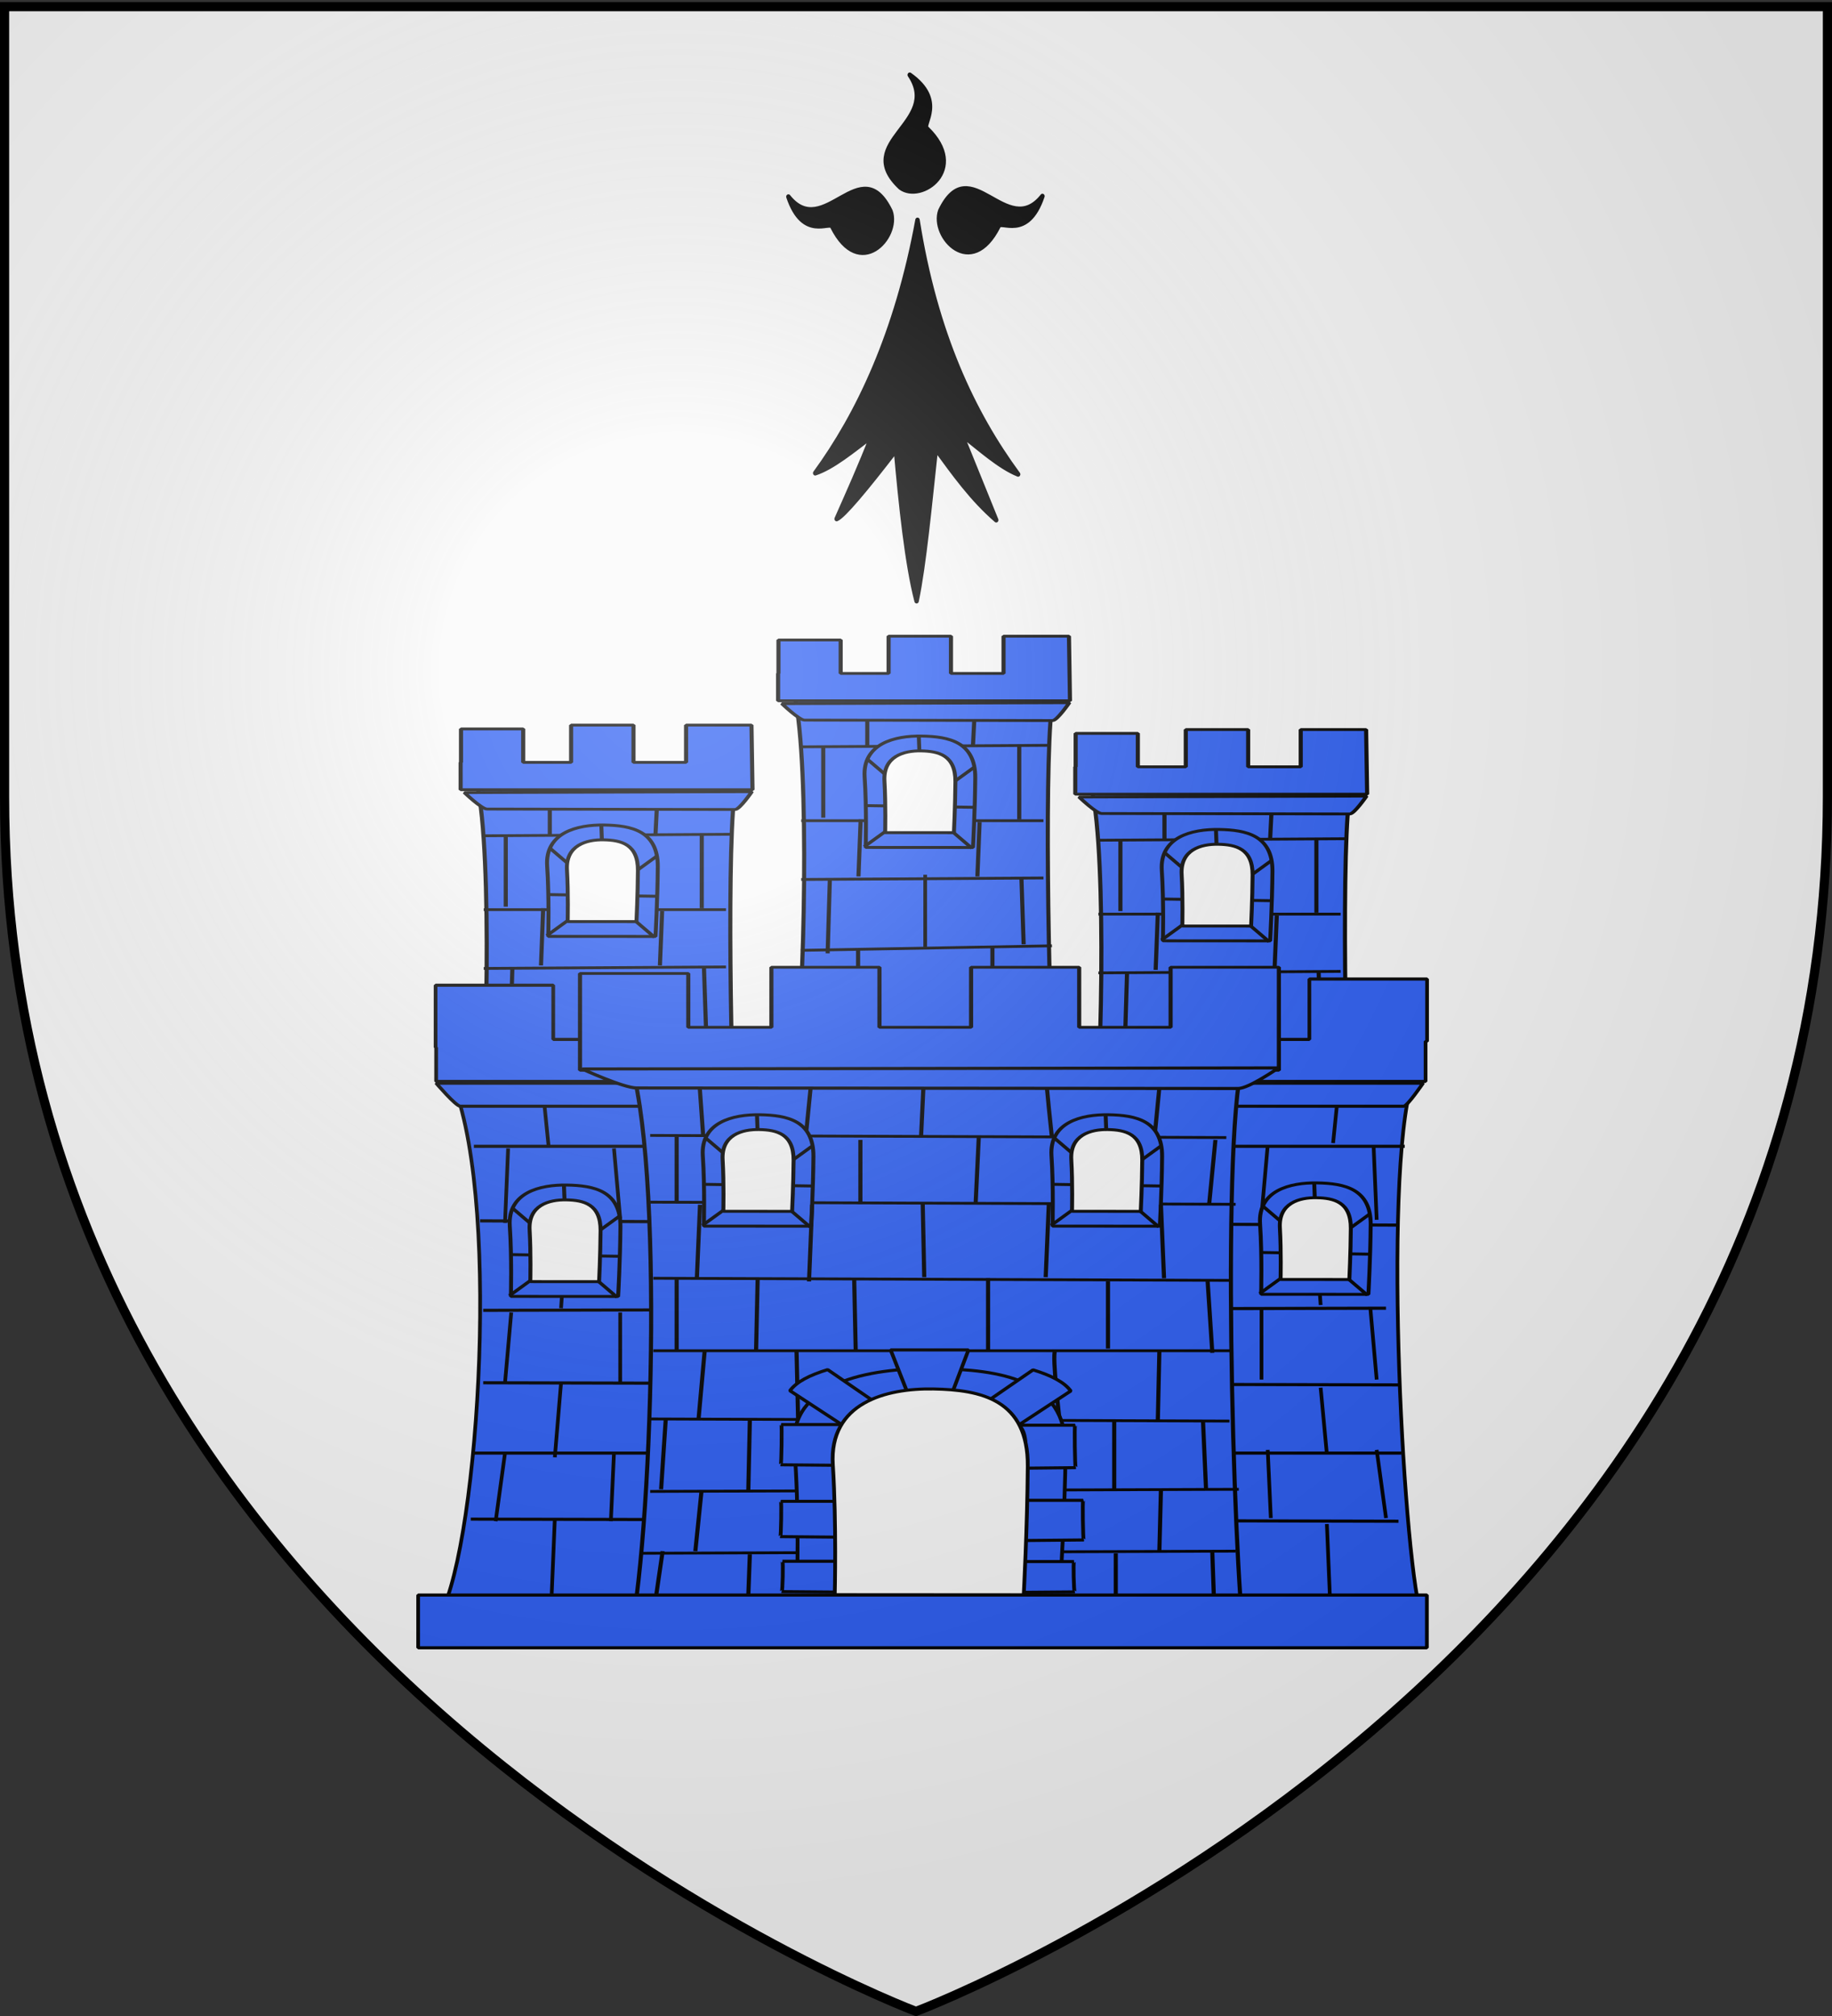 <svg xmlns="http://www.w3.org/2000/svg" xmlns:xlink="http://www.w3.org/1999/xlink" width="600" height="660" version="1.0"><rect width="100%" height="100%" fill="#333333" stroke="none"/><desc>Flag of Canton of Valais (Wallis)</desc><defs><radialGradient xlink:href="#b" id="f" cx="221.445" cy="226.331" r="300" fx="221.445" fy="226.331" gradientTransform="matrix(1.353 0 0 1.349 -77.63 -85.747)" gradientUnits="userSpaceOnUse"/><linearGradient id="b"><stop offset="0" style="stop-color:white;stop-opacity:.314"/><stop offset=".19" style="stop-color:white;stop-opacity:.251"/><stop offset=".6" style="stop-color:#6b6b6b;stop-opacity:.125"/><stop offset="1" style="stop-color:black;stop-opacity:.125"/></linearGradient></defs><g style="display:inline"><path d="M300 658.5s298.5-112.32 298.5-397.772V2.176H1.5v258.552C1.5 546.18 300 658.5 300 658.5" style="fill:#f9f9f9;fill-opacity:1;fill-rule:evenodd;stroke:none;stroke-width:1px;stroke-linecap:butt;stroke-linejoin:miter;stroke-opacity:1"/><g style="display:inline"><g style="fill:#000;fill-opacity:1"><path d="M377.128 135.622c-14.101 70.111-40.388 119.752-68.944 155.439 11.87-3.562 25.215-13.69 38.117-22.55-7.89 18.385-15.78 34.445-23.671 50.668 4.71-1.748 19.66-18.122 39.965-42.146 3.183 33.027 7.487 70.222 13.917 92.616 5.119-22.358 8.906-59.364 12.969-93.342 12.241 15.194 24.13 30.565 40.692 43.598l-23.253-52.318c12.007 8.398 25.275 19.515 38.007 24.2-30.189-37.467-55.61-86.046-67.799-156.165M319.723 139.698c-1.296-4.078-19.538 8.975-29.595-18.388 23.992 27.584 48.78-29.041 68.834 8.941 6.189 15.671-20.922 42.86-39.239 9.447" style="fill:#000;fill-opacity:1;fill-rule:evenodd;stroke:#000;stroke-width:3;stroke-linecap:round;stroke-linejoin:round;stroke-miterlimit:4;stroke-opacity:1;stroke-dasharray:none" transform="matrix(.486 0 0 .533 117.21 -.251)"/><path d="M431.716 139.348c1.296-4.078 19.537 8.975 29.595-18.387-23.992 27.584-48.78-29.042-68.834 8.94-6.189 15.671 20.922 42.861 39.239 9.447M383.382 79.375c-3.697-2.154 13.021-17.11-11.488-32.894 21.686 29.431-38.984 41.27-6.29 69.127 13.943 9.458 46.392-11.069 17.778-36.233" style="fill:#000;fill-opacity:1;fill-rule:evenodd;stroke:#000;stroke-width:3;stroke-linecap:round;stroke-linejoin:round;stroke-miterlimit:4;stroke-opacity:1;stroke-dasharray:none;display:inline" transform="matrix(.486 0 0 .533 117.21 -.251)"/></g></g><g style="fill:#2b5df2"><g style="display:inline;fill:#2b5df2"><g style="fill:#2b5df2;fill-opacity:1;stroke:#000;stroke-width:.695;stroke-linejoin:bevel;stroke-miterlimit:4;stroke-dasharray:none;display:inline" transform="matrix(2.227 0 0 1.88 996.595 -1251.286)"><g style="fill:#2b5df2;fill-opacity:1;stroke:#000;stroke-width:.695;stroke-linejoin:bevel;stroke-miterlimit:4;stroke-dasharray:none;display:inline"><g style="fill:#2b5df2;fill-opacity:1;stroke:#000;stroke-width:.695;stroke-linejoin:bevel;stroke-miterlimit:4;stroke-dasharray:none;display:inline"><path d="M-550.784 716.488h43.714c-1.693 9.984-.81 77.134 0 91.067h-43.714c1.694-15.25 2.578-75.159 0-91.067z" style="fill:#2b5df2;fill-opacity:1;stroke:#000;stroke-width:.695;stroke-linejoin:bevel;stroke-miterlimit:4;stroke-opacity:1;stroke-dasharray:none;display:inline" transform="matrix(.871 0 0 .706 192.789 297.343)"/><path d="M-534.914 701.533v9.188h-8.093v-8.25h-10.5v8.25h-.063v6.75h49.281l-.174-15.938h-11.044v9.188h-8.875v-9.188z" style="fill:#2b5df2;fill-opacity:1;stroke:#000;stroke-width:.695;stroke-linejoin:bevel;stroke-miterlimit:4;stroke-opacity:1;stroke-dasharray:none;display:inline" transform="matrix(.871 0 0 .706 192.789 297.343)"/><path d="m-546.568 642.164 41.644-.372M-546.568 660.383h40.9M-546.568 674.883l40.9-.371M-535.413 631.01v10.782M-517.194 631.01l-.372 10.782M-542.85 641.792v17.847M-509.758 642.164v17.847M-516.45 660.754l-.372 13.386M-536.529 660.01l-.371 14.13M-541.734 674.883l-.372 18.22M-509.386 674.512l.372 16.36" style="fill:#2b5df2;fill-opacity:1;fill-rule:evenodd;stroke:#000;stroke-width:.695;stroke-linecap:butt;stroke-linejoin:bevel;stroke-miterlimit:4;stroke-opacity:1;stroke-dasharray:none" transform="matrix(.871 0 0 .706 190.089 358.528)"/><g style="fill:#2b5df2;fill-opacity:1;stroke:#000;stroke-width:1.828;stroke-linejoin:bevel;stroke-miterlimit:4;stroke-dasharray:none;display:inline"><path d="M-317.444 781.667s.483-24.005-.5-43.74c-1.027-20.806 13.937-25.801 26.5-25.515 12.565.286 24.96 3.585 24.828 25.996-.125 20.923-1.065 43.3-1.065 43.3z" style="fill:#2b5df2;fill-opacity:1;fill-rule:evenodd;stroke:#000;stroke-width:1.828;stroke-linecap:round;stroke-linejoin:bevel;stroke-miterlimit:4;stroke-opacity:1;stroke-dasharray:none;display:inline" transform="matrix(.317 0 0 .28 -175.858 610.544)"/><path d="m-317.019 755.684 50.48 1.051" style="fill:#2b5df2;fill-opacity:1;fill-rule:evenodd;stroke:#000;stroke-width:1.828;stroke-linecap:butt;stroke-linejoin:bevel;stroke-miterlimit:4;stroke-opacity:1;stroke-dasharray:none" transform="matrix(.317 0 0 .28 -175.858 610.544)"/><path d="m-313.392 640.353 48.376 55.211M-314.97 694.513l51.006-49.428M-289.73 625.104l1.052 37.859" style="fill:#2b5df2;fill-opacity:1;fill-rule:evenodd;stroke:#000;stroke-width:1.828;stroke-linecap:butt;stroke-linejoin:bevel;stroke-miterlimit:4;stroke-opacity:1;stroke-dasharray:none" transform="matrix(.317 0 0 .28 -176.843 634.811)"/><path d="M-308.425 772.462s.31-17.621-.322-32.107c-.658-15.273 8.938-18.94 16.995-18.73 8.056.21 16.005 2.632 15.92 19.083-.08 15.358-.683 31.784-.683 31.784z" style="fill:#f9f9f9;fill-opacity:1;fill-rule:evenodd;stroke:#000;stroke-width:1.828;stroke-linecap:round;stroke-linejoin:bevel;stroke-miterlimit:4;stroke-opacity:1;stroke-dasharray:none;display:inline" transform="matrix(.317 0 0 .28 -175.858 610.544)"/></g><path d="m-552.92 718.174 48.517-.228s-2.066 4.403-2.812 4.401l-41.905-.113c-.92-.003-3.8-4.06-3.8-4.06z" style="fill:#2b5df2;fill-opacity:1;stroke:#000;stroke-width:.695;stroke-linejoin:bevel;stroke-miterlimit:4;stroke-opacity:1;stroke-dasharray:none;display:inline" transform="matrix(.871 0 0 .706 192.789 297.343)"/></g><path d="m-493.026 670.422 42.387-1.116M-483.36 670.422v17.103M-460.678 669.306v18.963" style="fill:#2b5df2;fill-opacity:1;fill-rule:evenodd;stroke:#000;stroke-width:.695;stroke-linecap:butt;stroke-linejoin:bevel;stroke-miterlimit:4;stroke-opacity:1;stroke-dasharray:none" transform="matrix(.871 0 0 .706 143.4 374.017)"/></g><g style="fill:#2b5df2;fill-opacity:1;stroke:#000;stroke-width:.695;stroke-linejoin:bevel;stroke-miterlimit:4;stroke-dasharray:none"><g style="fill:#2b5df2;fill-opacity:1;stroke:#000;stroke-width:.695;stroke-linejoin:bevel;stroke-miterlimit:4;stroke-dasharray:none;display:inline"><path d="M-550.784 716.488h43.714c-1.693 9.984-.81 77.134 0 91.067h-43.714c1.694-15.25 2.578-75.159 0-91.067z" style="fill:#2b5df2;fill-opacity:1;stroke:#000;stroke-width:.695;stroke-linejoin:bevel;stroke-miterlimit:4;stroke-opacity:1;stroke-dasharray:none;display:inline" transform="matrix(.871 0 0 .706 149.085 281.079)"/><path d="M-534.914 701.533v9.188h-8.093v-8.25h-10.5v8.25h-.063v6.75h49.281l-.174-15.938h-11.044v9.188h-8.875v-9.188z" style="fill:#2b5df2;fill-opacity:1;stroke:#000;stroke-width:.695;stroke-linejoin:bevel;stroke-miterlimit:4;stroke-opacity:1;stroke-dasharray:none;display:inline" transform="matrix(.871 0 0 .706 149.085 281.079)"/><path d="m-546.568 642.164 41.644-.372M-546.568 660.383h40.9M-546.568 674.883l40.9-.371M-535.413 631.01v10.782M-517.194 631.01l-.372 10.782M-542.85 641.792v17.847M-509.758 642.164v17.847M-516.45 660.754l-.372 13.386M-536.529 660.01l-.371 14.13M-541.734 674.883l-.372 18.22M-509.386 674.512l.372 16.36" style="fill:#2b5df2;fill-opacity:1;fill-rule:evenodd;stroke:#000;stroke-width:.695;stroke-linecap:butt;stroke-linejoin:bevel;stroke-miterlimit:4;stroke-opacity:1;stroke-dasharray:none" transform="matrix(.871 0 0 .706 146.385 342.263)"/><g style="fill:#2b5df2;fill-opacity:1;stroke:#000;stroke-width:1.828;stroke-linejoin:bevel;stroke-miterlimit:4;stroke-dasharray:none;display:inline"><path d="M-317.444 781.667s.483-24.005-.5-43.74c-1.027-20.806 13.937-25.801 26.5-25.515 12.565.286 24.96 3.585 24.828 25.996-.125 20.923-1.065 43.3-1.065 43.3z" style="fill:#2b5df2;fill-opacity:1;fill-rule:evenodd;stroke:#000;stroke-width:1.828;stroke-linecap:round;stroke-linejoin:bevel;stroke-miterlimit:4;stroke-opacity:1;stroke-dasharray:none;display:inline" transform="matrix(.317 0 0 .28 -219.562 594.28)"/><path d="m-317.019 755.684 50.48 1.051" style="fill:#2b5df2;fill-opacity:1;fill-rule:evenodd;stroke:#000;stroke-width:1.828;stroke-linecap:butt;stroke-linejoin:bevel;stroke-miterlimit:4;stroke-opacity:1;stroke-dasharray:none" transform="matrix(.317 0 0 .28 -219.562 594.28)"/><path d="m-313.392 640.353 48.376 55.211M-314.97 694.513l51.006-49.428M-289.73 625.104l1.052 37.859" style="fill:#2b5df2;fill-opacity:1;fill-rule:evenodd;stroke:#000;stroke-width:1.828;stroke-linecap:butt;stroke-linejoin:bevel;stroke-miterlimit:4;stroke-opacity:1;stroke-dasharray:none" transform="matrix(.317 0 0 .28 -220.546 618.547)"/><path d="M-308.425 772.462s.31-17.621-.322-32.107c-.658-15.273 8.938-18.94 16.995-18.73 8.056.21 16.005 2.632 15.92 19.083-.08 15.358-.683 31.784-.683 31.784z" style="fill:#f9f9f9;fill-opacity:1;fill-rule:evenodd;stroke:#000;stroke-width:1.828;stroke-linecap:round;stroke-linejoin:bevel;stroke-miterlimit:4;stroke-opacity:1;stroke-dasharray:none;display:inline" transform="matrix(.317 0 0 .28 -219.562 594.28)"/></g><path d="m-552.92 718.174 48.517-.228s-2.066 4.403-2.812 4.401l-41.905-.113c-.92-.003-3.8-4.06-3.8-4.06z" style="fill:#2b5df2;fill-opacity:1;stroke:#000;stroke-width:.695;stroke-linejoin:bevel;stroke-miterlimit:4;stroke-opacity:1;stroke-dasharray:none;display:inline" transform="matrix(.871 0 0 .706 149.085 281.079)"/></g><path d="m-493.026 670.422 42.387-1.116M-483.36 670.422v17.103M-460.678 669.306v18.963" style="fill:#2b5df2;fill-opacity:1;fill-rule:evenodd;stroke:#000;stroke-width:.695;stroke-linecap:butt;stroke-linejoin:bevel;stroke-miterlimit:4;stroke-opacity:1;stroke-dasharray:none" transform="matrix(.871 0 0 .706 99.696 357.753)"/></g><g style="fill:#2b5df2;fill-opacity:1;stroke:#000;stroke-width:.695;stroke-linejoin:bevel;stroke-miterlimit:4;stroke-dasharray:none"><path d="M-550.784 716.488h43.714c-1.693 9.984-.81 77.134 0 91.067h-43.714c1.694-15.25 2.578-75.159 0-91.067z" style="fill:#2b5df2;fill-opacity:1;stroke:#000;stroke-width:.695;stroke-linejoin:bevel;stroke-miterlimit:4;stroke-opacity:1;stroke-dasharray:none;display:inline" transform="matrix(.871 0 0 .706 102.396 296.568)"/><path d="M-534.914 701.533v9.188h-8.093v-8.25h-10.5v8.25h-.063v6.75h49.281l-.174-15.938h-11.044v9.188h-8.875v-9.188z" style="fill:#2b5df2;fill-opacity:1;stroke:#000;stroke-width:.695;stroke-linejoin:bevel;stroke-miterlimit:4;stroke-opacity:1;stroke-dasharray:none;display:inline" transform="matrix(.871 0 0 .706 102.396 296.568)"/><path d="m-546.568 642.164 41.644-.372M-546.568 660.383h40.9M-546.568 674.883l40.9-.371M-535.413 631.01v10.782M-517.194 631.01l-.372 10.782M-542.85 641.792v17.847M-509.758 642.164v17.847M-516.45 660.754l-.372 13.386M-536.529 660.01l-.371 14.13M-541.734 674.883l-.372 18.22M-509.386 674.512l.372 16.36" style="fill:#2b5df2;fill-opacity:1;fill-rule:evenodd;stroke:#000;stroke-width:.695;stroke-linecap:butt;stroke-linejoin:bevel;stroke-miterlimit:4;stroke-opacity:1;stroke-dasharray:none" transform="matrix(.871 0 0 .706 99.696 357.753)"/><g style="fill:#2b5df2;fill-opacity:1;stroke:#000;stroke-width:1.828;stroke-linejoin:bevel;stroke-miterlimit:4;stroke-dasharray:none;display:inline"><path d="M-317.444 781.667s.483-24.005-.5-43.74c-1.027-20.806 13.937-25.801 26.5-25.515 12.565.286 24.96 3.585 24.828 25.996-.125 20.923-1.065 43.3-1.065 43.3z" style="fill:#2b5df2;fill-opacity:1;fill-rule:evenodd;stroke:#000;stroke-width:1.828;stroke-linecap:round;stroke-linejoin:bevel;stroke-miterlimit:4;stroke-opacity:1;stroke-dasharray:none;display:inline" transform="matrix(.317 0 0 .28 -266.25 609.77)"/><path d="m-317.019 755.684 50.48 1.051" style="fill:#2b5df2;fill-opacity:1;fill-rule:evenodd;stroke:#000;stroke-width:1.828;stroke-linecap:butt;stroke-linejoin:bevel;stroke-miterlimit:4;stroke-opacity:1;stroke-dasharray:none" transform="matrix(.317 0 0 .28 -266.25 609.77)"/><path d="m-313.392 640.353 48.376 55.211M-314.97 694.513l51.006-49.428M-289.73 625.104l1.052 37.859" style="fill:#2b5df2;fill-opacity:1;fill-rule:evenodd;stroke:#000;stroke-width:1.828;stroke-linecap:butt;stroke-linejoin:bevel;stroke-miterlimit:4;stroke-opacity:1;stroke-dasharray:none" transform="matrix(.317 0 0 .28 -267.235 634.036)"/><path d="M-308.425 772.462s.31-17.621-.322-32.107c-.658-15.273 8.938-18.94 16.995-18.73 8.056.21 16.005 2.632 15.92 19.083-.08 15.358-.683 31.784-.683 31.784z" style="fill:#f9f9f9;fill-opacity:1;fill-rule:evenodd;stroke:#000;stroke-width:1.828;stroke-linecap:round;stroke-linejoin:bevel;stroke-miterlimit:4;stroke-opacity:1;stroke-dasharray:none;display:inline" transform="matrix(.317 0 0 .28 -266.25 609.77)"/></g><path d="m-552.92 718.174 48.517-.228s-2.066 4.403-2.812 4.401l-41.905-.113c-.92-.003-3.8-4.06-3.8-4.06z" style="fill:#2b5df2;fill-opacity:1;stroke:#000;stroke-width:.695;stroke-linejoin:bevel;stroke-miterlimit:4;stroke-opacity:1;stroke-dasharray:none;display:inline" transform="matrix(.871 0 0 .706 102.396 296.568)"/></g><path d="M-382.2 851.095h143.37c-5.555 10.33-2.656 79.813 0 94.23H-382.2c5.555-15.78 8.454-77.77 0-94.23z" style="fill:#2b5df2;fill-opacity:1;stroke:#000;stroke-width:.545;stroke-linejoin:bevel;stroke-miterlimit:4;stroke-opacity:1;stroke-dasharray:none;display:inline"/><path d="M-254.942 836.061v10.517h-111.202v-9.436h-17.304v10.847h.081v5.909h145.512v-6.99h.218v-10.847z" style="fill:#2b5df2;fill-opacity:1;stroke:#000;stroke-width:.545;stroke-linejoin:bevel;stroke-miterlimit:4;stroke-opacity:1;stroke-dasharray:none;display:inline"/><path d="M-377.815 865.192h136.89M-376.9 878.176l135.06.742M-376.441 893.758l132.769-.371M-376.441 906.372l134.6.37M-377.815 918.614h136.432M-378.273 930.115l136.432.37M-367.743 854.433l.916 10.759M-372.779 865.563l-.458 12.984M-357.213 865.563l.916 12.243M-372.32 894.129l-.917 12.243M-364.08 877.806l-.916 15.581M-356.297 894.129v12.243M-364.996 906.372l-.915 12.984M-373.237 918.614l-1.373 11.872M-357.213 918.614l-.458 11.872M-365.911 930.115l-.458 12.984" style="fill:#2b5df2;fill-opacity:1;fill-rule:evenodd;stroke:#000;stroke-width:.545;stroke-linecap:butt;stroke-linejoin:bevel;stroke-miterlimit:4;stroke-opacity:1;stroke-dasharray:none"/><path d="m-250.54 853.877-.915 10.758M-245.503 865.006l.457 12.985M-261.07 865.006l-.915 12.243M-245.961 893.572l.915 12.243M-254.202 877.249l.915 15.582M-261.985 893.572v12.243M-253.287 907.226l.916 11.574M-245.046 918.058l1.374 11.871M-261.07 918.058l.458 11.871M-252.37 930.97l.457 12.984" style="fill:#2b5df2;fill-opacity:1;fill-rule:evenodd;stroke:#000;stroke-width:.545;stroke-linecap:butt;stroke-linejoin:bevel;stroke-miterlimit:4;stroke-opacity:1;stroke-dasharray:none;display:inline"/><g style="fill:#2b5df2;fill-opacity:1;stroke:#000;stroke-width:1.828;stroke-linejoin:bevel;stroke-miterlimit:4;stroke-dasharray:none;display:inline"><path d="M-317.444 781.667s.483-24.005-.5-43.74c-1.027-20.806 13.937-25.801 26.5-25.515 12.565.286 24.96 3.585 24.828 25.996-.125 20.923-1.065 43.3-1.065 43.3z" style="fill:#2b5df2;fill-opacity:1;fill-rule:evenodd;stroke:#000;stroke-width:1.828;stroke-linecap:round;stroke-linejoin:bevel;stroke-miterlimit:4;stroke-opacity:1;stroke-dasharray:none;display:inline" transform="matrix(.317 0 0 .28 -161.409 672.095)"/><path d="m-317.019 755.684 50.48 1.051" style="fill:#2b5df2;fill-opacity:1;fill-rule:evenodd;stroke:#000;stroke-width:1.828;stroke-linecap:butt;stroke-linejoin:bevel;stroke-miterlimit:4;stroke-opacity:1;stroke-dasharray:none" transform="matrix(.317 0 0 .28 -161.409 672.095)"/><path d="m-313.392 640.353 48.376 55.211M-314.97 694.513l51.006-49.428M-289.73 625.104l1.052 37.859" style="fill:#2b5df2;fill-opacity:1;fill-rule:evenodd;stroke:#000;stroke-width:1.828;stroke-linecap:butt;stroke-linejoin:bevel;stroke-miterlimit:4;stroke-opacity:1;stroke-dasharray:none" transform="matrix(.317 0 0 .28 -162.393 696.362)"/><path d="M-308.425 772.462s.31-17.621-.322-32.107c-.658-15.273 8.938-18.94 16.995-18.73 8.056.21 16.005 2.632 15.92 19.083-.08 15.358-.683 31.784-.683 31.784z" style="fill:#f9f9f9;fill-opacity:1;fill-rule:evenodd;stroke:#000;stroke-width:1.828;stroke-linecap:round;stroke-linejoin:bevel;stroke-miterlimit:4;stroke-opacity:1;stroke-dasharray:none;display:inline" transform="matrix(.317 0 0 .28 -161.409 672.095)"/></g><g style="fill:#2b5df2;fill-opacity:1;stroke:#000;stroke-width:1.828;stroke-linejoin:bevel;stroke-miterlimit:4;stroke-dasharray:none;display:inline"><path d="M-317.444 781.667s.483-24.005-.5-43.74c-1.027-20.806 13.937-25.801 26.5-25.515 12.565.286 24.96 3.585 24.828 25.996-.125 20.923-1.065 43.3-1.065 43.3z" style="fill:#2b5df2;fill-opacity:1;fill-rule:evenodd;stroke:#000;stroke-width:1.828;stroke-linecap:round;stroke-linejoin:bevel;stroke-miterlimit:4;stroke-opacity:1;stroke-dasharray:none;display:inline" transform="matrix(.317 0 0 .28 -271.745 672.466)"/><path d="m-317.019 755.684 50.48 1.051" style="fill:#2b5df2;fill-opacity:1;fill-rule:evenodd;stroke:#000;stroke-width:1.828;stroke-linecap:butt;stroke-linejoin:bevel;stroke-miterlimit:4;stroke-opacity:1;stroke-dasharray:none" transform="matrix(.317 0 0 .28 -271.745 672.466)"/><path d="m-313.392 640.353 48.376 55.211M-314.97 694.513l51.006-49.428M-289.73 625.104l1.052 37.859" style="fill:#2b5df2;fill-opacity:1;fill-rule:evenodd;stroke:#000;stroke-width:1.828;stroke-linecap:butt;stroke-linejoin:bevel;stroke-miterlimit:4;stroke-opacity:1;stroke-dasharray:none" transform="matrix(.317 0 0 .28 -272.73 696.733)"/><path d="M-308.425 772.462s.31-17.621-.322-32.107c-.658-15.273 8.938-18.94 16.995-18.73 8.056.21 16.005 2.632 15.92 19.083-.08 15.358-.683 31.784-.683 31.784z" style="fill:#f9f9f9;fill-opacity:1;fill-rule:evenodd;stroke:#000;stroke-width:1.828;stroke-linecap:round;stroke-linejoin:bevel;stroke-miterlimit:4;stroke-opacity:1;stroke-dasharray:none;display:inline" transform="matrix(.317 0 0 .28 -271.745 672.466)"/></g><path d="M-383.36 854.197h145.131s-2.311 4.015-2.827 4.015h-138.77c-.626 0-3.534-4.015-3.534-4.015z" style="fill:#2b5df2;fill-opacity:1;stroke:#000;stroke-width:.545;stroke-linejoin:bevel;stroke-miterlimit:4;stroke-opacity:1;stroke-dasharray:none;display:inline"/><g style="fill:#2b5df2;fill-opacity:1;stroke:#000;stroke-width:.695;stroke-linejoin:bevel;stroke-miterlimit:4;stroke-dasharray:none"><path d="M-525.251 782.987h104.037c-4.03 15.95-1.928 123.233 0 145.493H-525.25c4.031-24.363 6.134-120.078 0-145.493z" style="fill:#2b5df2;fill-opacity:1;stroke:#000;stroke-width:.695;stroke-linejoin:bevel;stroke-miterlimit:4;stroke-opacity:1;stroke-dasharray:none" transform="matrix(.871 0 0 .706 102.396 296.568)"/><g style="fill:#2b5df2;fill-opacity:1;stroke:#000;stroke-width:.695;stroke-linejoin:bevel;stroke-miterlimit:4;stroke-dasharray:none"><path d="M-498 674.594v14.812h-14.031v-13.281h-18.282V700h118v-25.406h-18.28v14.812h-15.438v-14.812h-18.25v14.812h-15.469v-14.812z" style="fill:#2b5df2;fill-opacity:1;stroke:#000;stroke-width:.695;stroke-linejoin:bevel;stroke-miterlimit:4;stroke-opacity:1;stroke-dasharray:none" transform="matrix(.871 0 0 .706 99.696 357.753)"/><path d="m-520.041 819.133 100.432-.526M-518.464 803.884l99.381-.526M-518.464 786.006l97.804.526M-517.938 769.18h97.804M-517.938 751.302l97.278.526" style="fill:#2b5df2;fill-opacity:1;fill-rule:evenodd;stroke:#000;stroke-width:.695;stroke-linecap:butt;stroke-linejoin:bevel;stroke-miterlimit:4;stroke-opacity:1;stroke-dasharray:none" transform="matrix(.871 0 0 .706 99.696 357.753)"/><path d="m-521.565 819.196 98.855.526" style="fill:#2b5df2;fill-opacity:1;fill-rule:evenodd;stroke:#000;stroke-width:.695;stroke-linecap:butt;stroke-linejoin:bevel;stroke-miterlimit:4;stroke-opacity:1;stroke-dasharray:none" transform="matrix(.871 0 0 .706 102.396 296.568)"/><path d="m-518.464 716.071 97.278.526M-472.191 699.77l-.526 16.301M-491.12 700.56l-1.053 15.511M-510.313 699.77l.788 16.301M-451.684 700.297c0 2.103 1.052 16.3 1.052 16.3M-432.228 700.297l-1.052 15.774" style="fill:#2b5df2;fill-opacity:1;fill-rule:evenodd;stroke:#000;stroke-width:.695;stroke-linecap:butt;stroke-linejoin:bevel;stroke-miterlimit:4;stroke-opacity:1;stroke-dasharray:none" transform="matrix(.871 0 0 .706 99.696 357.753)"/><path d="m-466.09 803.318-.526 16.3M-486.072 803.844v15.774M-503.424 804.37v15.248M-445.583 803.844c0 2.103 1.051 16.3 1.051 16.3M-426.128 803.844l-1.051 15.774" style="fill:#2b5df2;fill-opacity:1;fill-rule:evenodd;stroke:#000;stroke-width:.695;stroke-linecap:butt;stroke-linejoin:bevel;stroke-miterlimit:4;stroke-opacity:1;stroke-dasharray:none;display:inline" transform="matrix(.871 0 0 .706 102.396 296.568)"/><g style="fill:#2b5df2;fill-opacity:1;stroke:#000;stroke-width:1.828;stroke-linejoin:bevel;stroke-miterlimit:4;stroke-dasharray:none"><path d="M-317.444 781.667s.483-24.005-.5-43.74c-1.027-20.806 13.937-25.801 26.5-25.515 12.565.286 24.96 3.585 24.828 25.996-.125 20.923-1.065 43.3-1.065 43.3z" style="fill:#2b5df2;fill-opacity:1;fill-rule:evenodd;stroke:#000;stroke-width:1.828;stroke-linecap:round;stroke-linejoin:bevel;stroke-miterlimit:4;stroke-opacity:1;stroke-dasharray:none;display:inline" transform="matrix(.317 0 0 .28 -243.36 660.224)"/><path d="m-317.019 755.684 50.48 1.051" style="fill:#2b5df2;fill-opacity:1;fill-rule:evenodd;stroke:#000;stroke-width:1.828;stroke-linecap:butt;stroke-linejoin:bevel;stroke-miterlimit:4;stroke-opacity:1;stroke-dasharray:none" transform="matrix(.317 0 0 .28 -243.36 660.224)"/><path d="m-313.392 640.353 48.376 55.211M-314.97 694.513l51.006-49.428M-289.73 625.104l1.052 37.859" style="fill:#2b5df2;fill-opacity:1;fill-rule:evenodd;stroke:#000;stroke-width:1.828;stroke-linecap:butt;stroke-linejoin:bevel;stroke-miterlimit:4;stroke-opacity:1;stroke-dasharray:none" transform="matrix(.317 0 0 .28 -244.344 684.49)"/><path d="M-308.425 772.462s.31-17.621-.322-32.107c-.658-15.273 8.938-18.94 16.995-18.73 8.056.21 16.005 2.632 15.92 19.083-.08 15.358-.683 31.784-.683 31.784z" style="fill:#f9f9f9;fill-opacity:1;fill-rule:evenodd;stroke:#000;stroke-width:1.828;stroke-linecap:round;stroke-linejoin:bevel;stroke-miterlimit:4;stroke-opacity:1;stroke-dasharray:none;display:inline" transform="matrix(.317 0 0 .28 -243.36 660.224)"/></g><g style="fill:#2b5df2;fill-opacity:1;stroke:#000;stroke-width:1.828;stroke-linejoin:bevel;stroke-miterlimit:4;stroke-dasharray:none;display:inline"><path d="M-317.444 781.667s.483-24.005-.5-43.74c-1.027-20.806 13.937-25.801 26.5-25.515 12.565.286 24.96 3.585 24.828 25.996-.125 20.923-1.065 43.3-1.065 43.3z" style="fill:#2b5df2;fill-opacity:1;fill-rule:evenodd;stroke:#000;stroke-width:1.828;stroke-linecap:round;stroke-linejoin:bevel;stroke-miterlimit:4;stroke-opacity:1;stroke-dasharray:none;display:inline" transform="matrix(.317 0 0 .28 -192.083 660.224)"/><path d="m-317.019 755.684 50.48 1.051" style="fill:#2b5df2;fill-opacity:1;fill-rule:evenodd;stroke:#000;stroke-width:1.828;stroke-linecap:butt;stroke-linejoin:bevel;stroke-miterlimit:4;stroke-opacity:1;stroke-dasharray:none" transform="matrix(.317 0 0 .28 -192.083 660.224)"/><path d="m-313.392 640.353 48.376 55.211M-314.97 694.513l51.006-49.428M-289.73 625.104l1.052 37.859" style="fill:#2b5df2;fill-opacity:1;fill-rule:evenodd;stroke:#000;stroke-width:1.828;stroke-linecap:butt;stroke-linejoin:bevel;stroke-miterlimit:4;stroke-opacity:1;stroke-dasharray:none" transform="matrix(.317 0 0 .28 -193.068 684.49)"/><path d="M-308.425 772.462s.31-17.621-.322-32.107c-.658-15.273 8.938-18.94 16.995-18.73 8.056.21 16.005 2.632 15.92 19.083-.08 15.358-.683 31.784-.683 31.784z" style="fill:#f9f9f9;fill-opacity:1;fill-rule:evenodd;stroke:#000;stroke-width:1.828;stroke-linecap:round;stroke-linejoin:bevel;stroke-miterlimit:4;stroke-opacity:1;stroke-dasharray:none;display:inline" transform="matrix(.317 0 0 .28 -192.083 660.224)"/></g><path d="M-513.994 716.334v16.3M-472.454 732.635l.263 18.404M-451.158 732.898l-.526 18.14M-432.228 733.16l.525 18.142M-491.12 733.16l-.527 18.93M-510.05 733.16l-.526 17.879M-500.323 751.565l-.263 17.615M-484.022 751.302l.263 18.14M-461.412 751.302v17.615M-441.167 752.09v16.564M-424.341 752.09l.789 17.616M-513.994 751.565v17.615M-509.262 769.18l-1.051 17.09M-493.75 769.443l.263 16.826M-450.106 769.18c-.526 1.314.788 17.352.788 17.352M-432.491 769.18l-.263 17.352M-440.116 786.532v16.826M-425.13 786.27l.526 17.351M-432.228 803.358l-.263 15.25M-423.552 818.87l.263 11.043M-439.853 819.133v10.254M-501.637 786.27l-.263 17.614M-501.637 819.396l-.263 10.254M-509.788 803.621l-1.051 14.986M-515.835 786.006l-.788 17.352M-516.36 818.607l-1.052 10.517" style="fill:#2b5df2;fill-opacity:1;fill-rule:evenodd;stroke:#000;stroke-width:.695;stroke-linecap:butt;stroke-linejoin:bevel;stroke-miterlimit:4;stroke-opacity:1;stroke-dasharray:none" transform="matrix(.871 0 0 .706 99.696 357.753)"/><g style="fill:#2b5df2;fill-opacity:1;stroke:#000;stroke-width:.639;stroke-linejoin:bevel;stroke-miterlimit:4;stroke-dasharray:none"><path d="M149.742 943.523s.43-16.903-.448-29.674c-.916-13.465 12.44-16.697 23.653-16.512s22.276 2.32 22.157 16.823c-.11 13.54-.95 29.514-.95 29.514z" style="fill:#2b5df2;fill-opacity:1;fill-rule:evenodd;stroke:#000;stroke-width:.639;stroke-linecap:round;stroke-linejoin:bevel;stroke-miterlimit:4;stroke-opacity:1;stroke-dasharray:none" transform="matrix(.871 0 0 .833 -460.728 156.42)"/><path d="M165.557 893.437h13.146l-2.814 9.19-7.387.056zM147.102 909.037h11c-1.79.54-1.963 7.299.378 8.542l-11.47-.13c.112.035.22-8.353.092-8.412zM147.032 925.085l11 .001c-1.79.54-1.962 6.267.378 7.51l-11.47-.13c.113.036.222-7.322.092-7.381zM198.064 924.876h-10.987c1.787.57 1.96 7.11-.378 8.424l11.456-.137c-.112.037-.22-8.225-.091-8.287zM196.703 909.173h-9.738c1.79.54 1.963 7.76-.378 9.005l10.208-.13c-.113.034-.221-8.816-.092-8.875z" style="fill:#2b5df2;fill-opacity:1;fill-rule:evenodd;stroke:#000;stroke-width:.639;stroke-linejoin:bevel;stroke-miterlimit:4;stroke-opacity:1;stroke-dasharray:none" transform="matrix(.871 0 0 .833 -460.728 156.42)"/><path d="m189.606 897.606-8.52 7.255c1.746-.623 6.002 2.616 5.434 4.816l9.444-7.659c-1.058-1.854-3.341-3.266-6.358-4.412zM154.926 897.553l8.521 7.255c-1.746-.623-6.003 2.616-5.434 4.816l-9.444-7.659c1.058-1.854 3.34-3.266 6.357-4.412zM147.29 937.618l12.336.001c-2.134.54-2.34 5.234.45 6.477l-12.896-.13c.134.035.263-6.289.11-6.348zM196.52 937.676h-12.337c2.133.54 2.34 5.234-.45 6.478l12.896-.13c-.134.035-.264-6.29-.11-6.348z" style="fill:#2b5df2;fill-opacity:1;fill-rule:evenodd;stroke:#000;stroke-width:.639;stroke-linejoin:bevel;stroke-miterlimit:4;stroke-opacity:1;stroke-dasharray:none" transform="matrix(.871 0 0 .833 -460.728 156.42)"/><path d="M156.122 944.635s.309-14.918-.322-27.181c-.658-12.93 8.938-16.034 16.994-15.856 8.057.178 16.006 2.228 15.92 16.155-.08 13.002-.682 26.907-.682 26.907z" style="fill:#f9f9f9;fill-opacity:1;fill-rule:evenodd;stroke:#000;stroke-width:.639;stroke-linecap:round;stroke-linejoin:bevel;stroke-miterlimit:4;stroke-opacity:1;stroke-dasharray:none" transform="matrix(.871 0 0 .833 -460.728 156.42)"/></g></g></g><rect width="148.345" height="9.185" x="-386.009" y="943.336" rx="0" ry="0" style="fill:#2b5df2;fill-opacity:1;stroke:#000;stroke-width:.545;stroke-linejoin:bevel;stroke-miterlimit:4;stroke-opacity:1;stroke-dasharray:none"/><path d="m-361.89 851.727 102.401-.186s-4.359 3.589-5.933 3.587l-88.451-.093c-1.941-.002-8.018-3.308-8.018-3.308z" style="fill:#2b5df2;fill-opacity:1;stroke:#000;stroke-width:.545;stroke-linejoin:bevel;stroke-miterlimit:4;stroke-opacity:1;stroke-dasharray:none"/><path d="M-311.442 817.904v12.592" style="fill:#2b5df2;fill-opacity:1;fill-rule:evenodd;stroke:#000;stroke-width:.545;stroke-linecap:butt;stroke-linejoin:bevel;stroke-miterlimit:4;stroke-opacity:1;stroke-dasharray:none"/></g></g></g></g><path d="M300 658.5s298.5-112.32 298.5-397.772V2.176H1.5v258.552C1.5 546.18 300 658.5 300 658.5" style="opacity:1;fill:url(#f);fill-opacity:1;fill-rule:evenodd;stroke:none;stroke-width:1px;stroke-linecap:butt;stroke-linejoin:miter;stroke-opacity:1"/><path d="M300 658.5S1.5 546.18 1.5 260.728V2.176h597v258.552C598.5 546.18 300 658.5 300 658.5z" style="opacity:1;fill:none;fill-opacity:1;fill-rule:evenodd;stroke:#000;stroke-width:3;stroke-linecap:butt;stroke-linejoin:miter;stroke-miterlimit:4;stroke-dasharray:none;stroke-opacity:1"/></svg>